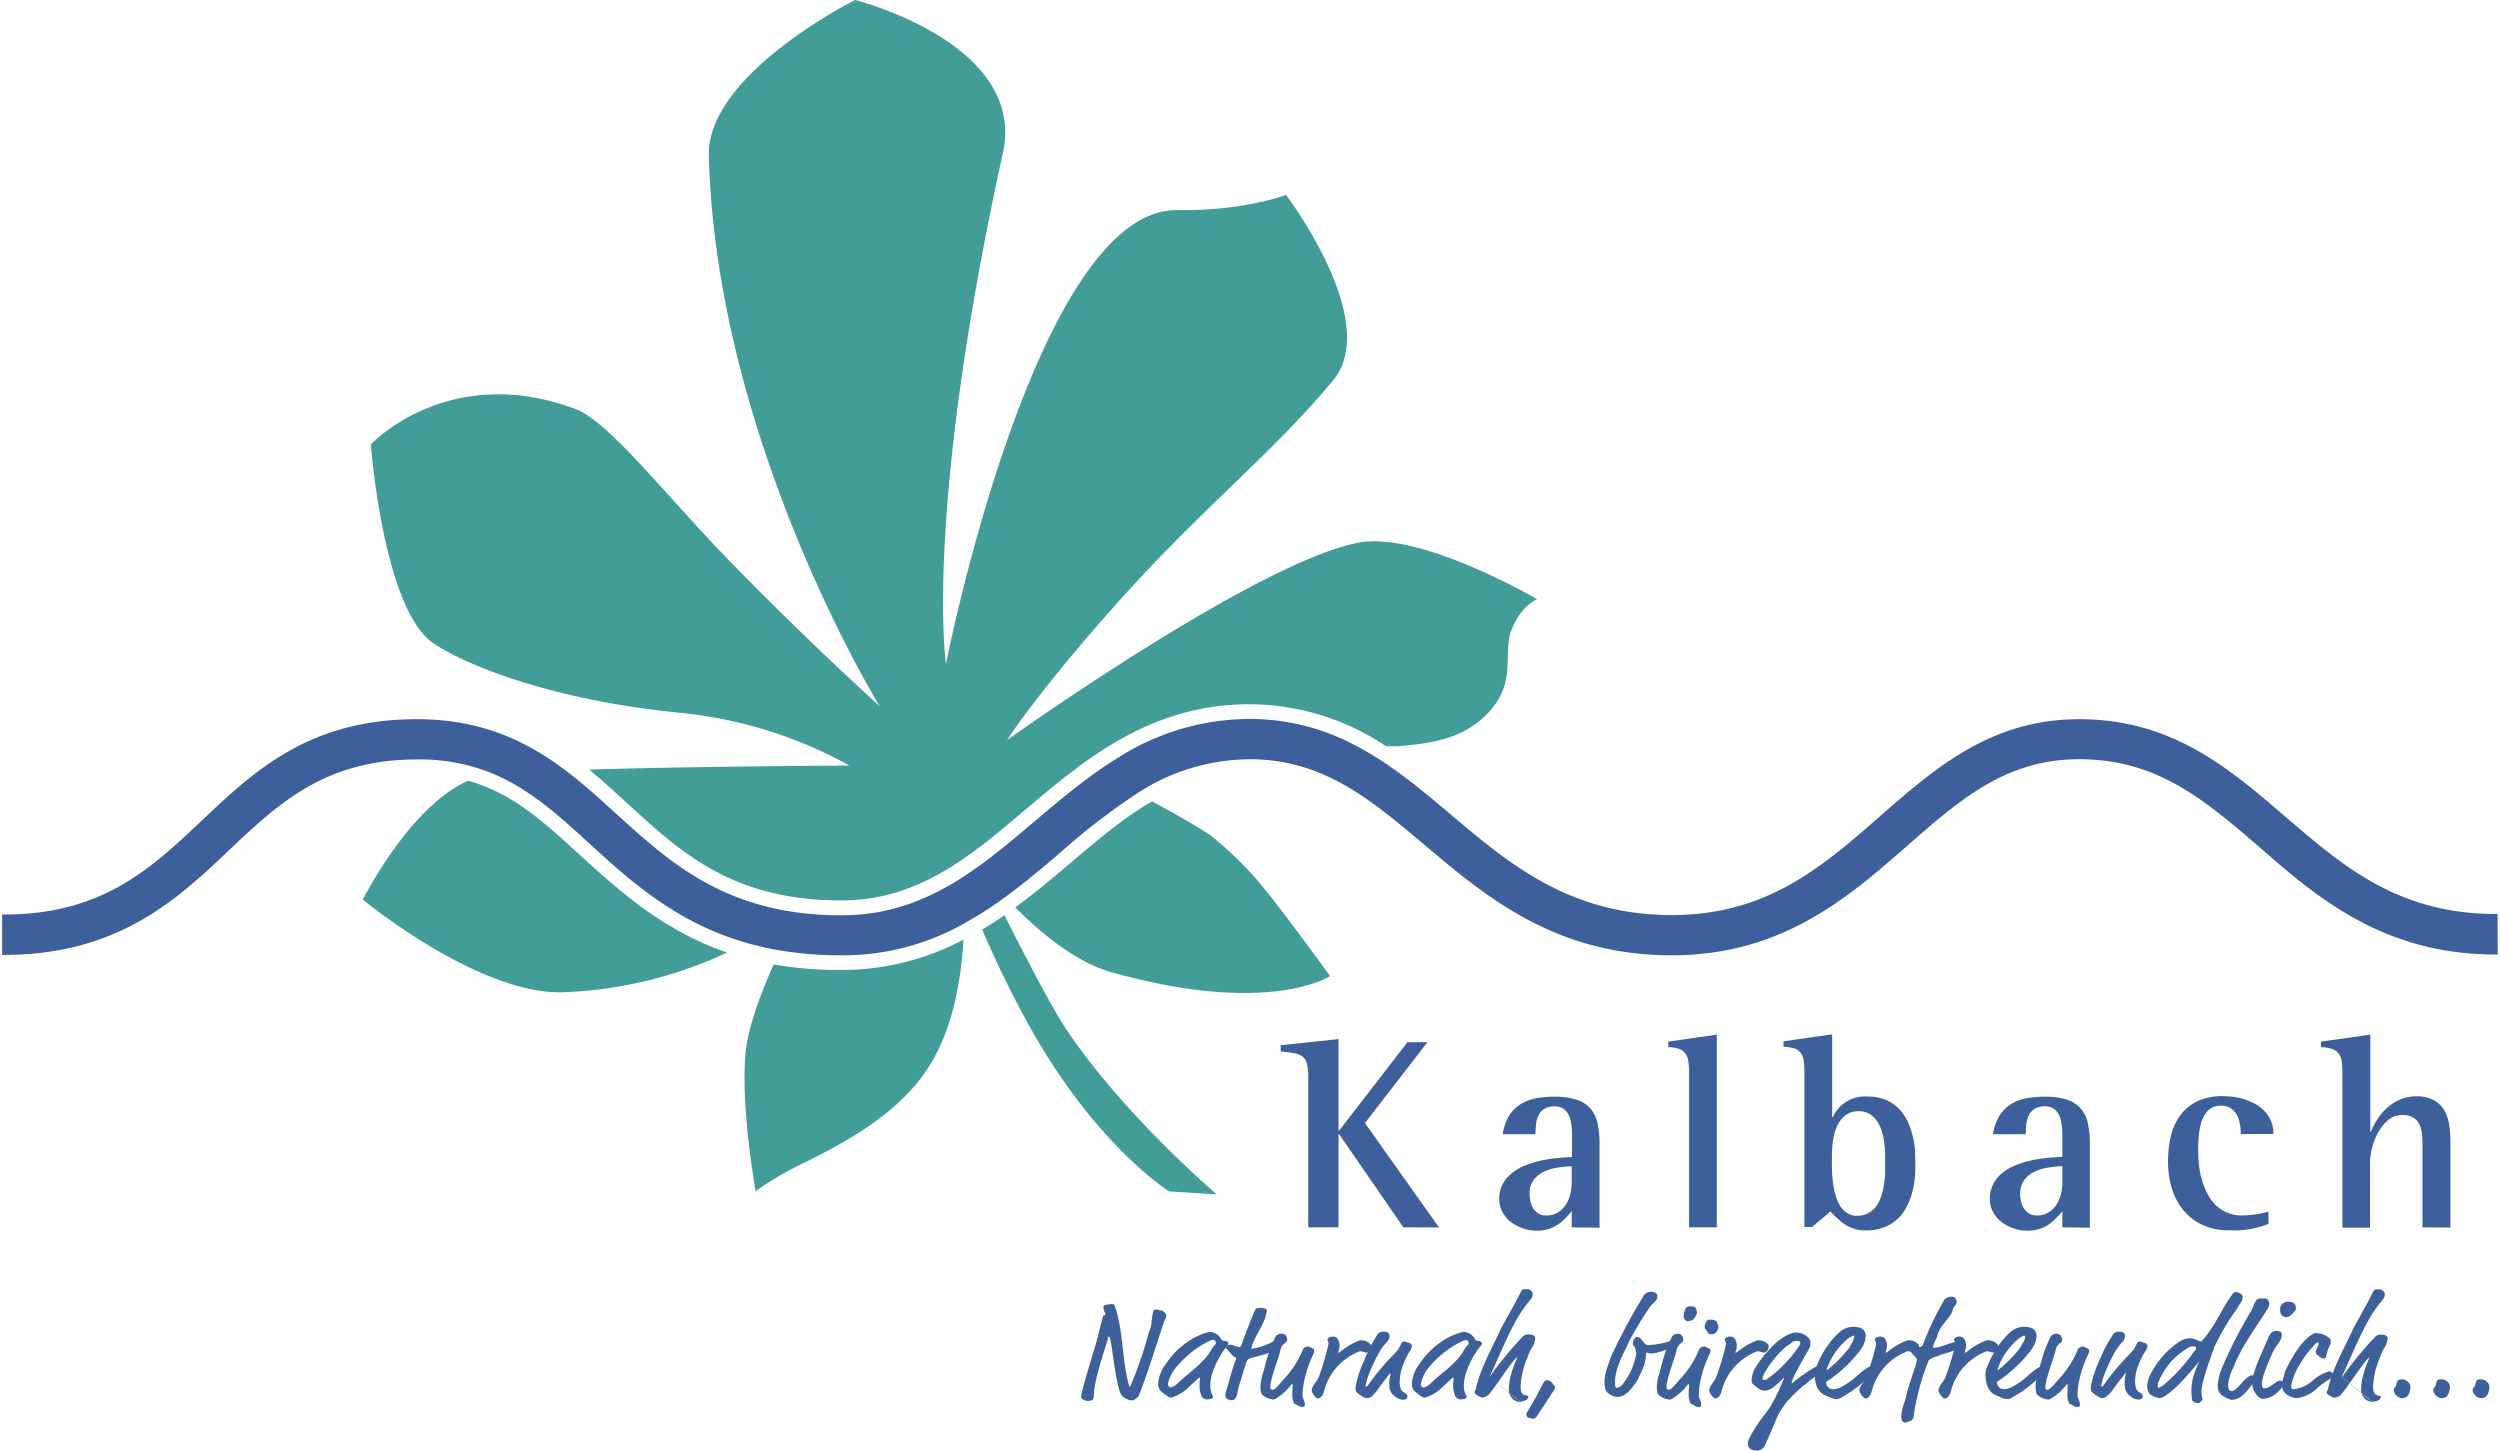 <?xml version="1.0" encoding="UTF-8"?>
<svg xmlns="http://www.w3.org/2000/svg" width="405" height="235" viewBox="0 0 405 235">
  <path d="M125.33,156.24c-2.08,4.68-4.12,10.14-4.53,14.18-.88,8.59,1.61,22.55,1.61,22.55A49.36,49.36,0,0,1,129,189c6.22-3.08,15.36-7.53,20.71-15.05,4.57-6.39,6-15.14,6.37-21.72a42.27,42.27,0,0,1-19.82,4.91A62.63,62.63,0,0,1,125.33,156.24Z" style="fill:#429c98"></path>
  <path d="M165.78,164.44c11.1,20.8,23.61,28.56,23.61,28.56l7.73.5s-15.05-12.79-24.4-26.77c-2.37-3.55-6.83-12.15-10-18.46-1.17.81-2.37,1.59-3.61,2.33C160.69,154.32,162.92,159.1,165.78,164.44Z" style="fill:#429c98"></path>
  <path d="M136.3,145.87c12.46,0,20.88-7.14,29.8-14.69,9.46-8,20.18-17.09,36.28-17.09a39.88,39.88,0,0,1,22.18,6.81h1.81c5-.43,9.37-1,13.16-4,6.71-5.41,3.77-10.66,5.29-14.73s4.19-5.1,4.19-5.1-18.79-11-28.78-9.18c-16.36,2.93-57.09,32-57.09,32s5.09-8,18.46-22.88S206.42,73.17,216,61.57c7.85-9.58-7.67-30-7.67-30s-6.61,2.61-17.61,2.47c-22.94-.29-37.47,73.5-37.47,73.5s-3.62-24.32,9.22-82.78C166.34,7,138.54,0,138.54,0s-24.06,12-23.71,25.23c1.21,46.31,27.7,89.2,27.7,89.2s-12.77-11.55-25.12-24.36c-9.79-10.14-18.83-21.83-24.24-23.83C72.55,58.59,60.08,72,60.08,72s2,26.72,10.13,32.21c5.61,3.77,19.81,9.3,40.05,11.27a71,71,0,0,1,27.35,8.54s-23.53.1-42.17.65c2.11,1.76,4.14,3.59,6.13,5.42C110.43,138.24,118.78,145.87,136.3,145.87Z" style="fill:#429c98"></path>
  <path d="M75.84,126.48c-9.53,4.17-17.06,19.26-17.06,19.26s18.85,15.55,32.58,15a68.38,68.38,0,0,0,26.43-6.43c-10.46-3.59-17.44-10-23.84-15.79C88,133.07,83,128.48,75.84,126.48Z" style="fill:#429c98"></path>
  <path d="M164.47,147c4,4,9.69,8.82,15.44,10.45,25.67,7.27,35.56.67,35.56.67S206.72,146,203.4,142.28a57.08,57.08,0,0,0-7.25-6.91c-2.11-1.45-5.85-3.57-9.53-5.55-4.52,2.63-8.72,6.17-13.22,10C170.58,142.2,167.64,144.68,164.47,147Z" style="fill:#429c98"></path>
  <polygon points="0.35 154.67 0.35 154.67 0.36 151.4 0.35 154.67" style="fill:#3d5f9b"></polygon>
  <path d="M404.61,151.33v-3.27h-.32c-15.72,0-24.65-7.67-34.1-15.79-9.17-7.89-18.65-16.05-34.14-15.75-13.84.26-22.82,8.12-31.5,15.72-9.43,8.26-18.33,16-33.74,16-16.49,0-26.32-8.29-35.81-16.31-4.88-4.12-9.85-8.31-15.67-11.3a36.4,36.4,0,0,0-17-4.16A39.85,39.85,0,0,0,180.73,123c-1.09.68-2.14,1.38-3.18,2.12-3.47,2.46-6.71,5.2-9.91,7.91-9.27,7.84-18,15.25-31.34,15.25a52.78,52.78,0,0,1-6.89-.43l-.77-.1c-13.49-2-21.19-9-28.68-15.8-2.64-2.4-5.31-4.84-8.22-7.05-6.26-4.74-13.62-8.39-24.18-8.39-17.49,0-26.35,8.37-34.91,16.46-8.28,7.81-16.09,15.19-32.1,15.19H.35v6.54h.2c18.61,0,28.16-9,36.59-17,8-7.55,15.53-14.67,30.42-14.67A31,31,0,0,1,80,125.4c5.9,2.51,10.52,6.72,15.56,11.32,6.65,6.08,14,12.73,25.29,16a49.5,49.5,0,0,0,5.49,1.25,60.69,60.69,0,0,0,10,.79,40,40,0,0,0,20-5.24l1.94-1.13c1.19-.72,2.34-1.49,3.47-2.27l1.19-.86c3.14-2.3,6.11-4.81,9-7.29a107.73,107.73,0,0,1,12.32-9.47,33.52,33.52,0,0,1,18.19-5.5c11.88,0,19.52,6.45,28.37,13.91,9.91,8.37,21.15,17.85,40,17.85,17.87,0,28.59-9.38,38.06-17.66,8.5-7.45,15.85-13.88,27.31-14.1,13-.23,20.75,6.43,29.75,14.16,9.41,8.23,20.16,17.47,38.34,17.47h.36Z" style="fill:#3d5f9b"></path>
  <path d="M227.35,198.83l-10.42-15.11h-.09v15.11h-4.9V174.7a10.39,10.39,0,0,0-.18-2.23,2.19,2.19,0,0,0-.66-1.24,3,3,0,0,0-1.36-.59c-.58-.11-1.33-.21-2.27-.31v-1l9.37-1v14.85h.09L228,168.84h3.24l-10.12,13.1,12,16.9Z" style="fill:#3d5f9b"></path>
  <path d="M254.62,198.83v-2.61a17.65,17.65,0,0,1-1.2,1.31,6.83,6.83,0,0,1-1.27,1,5.89,5.89,0,0,1-1.46.62,6.93,6.93,0,0,1-1.82.22,6.72,6.72,0,0,1-2.13-.37,6.82,6.82,0,0,1-1.93-1,5.13,5.13,0,0,1-1.39-1.61,4.23,4.23,0,0,1-.54-2.12,5.12,5.12,0,0,1,.57-2.49A5.81,5.81,0,0,1,245,190a8.11,8.11,0,0,1,2.16-1.23,17,17,0,0,1,2.52-.76,20.94,20.94,0,0,1,2.6-.4c.87-.08,1.66-.14,2.39-.17V184a11.39,11.39,0,0,0-.05-1.31,9.63,9.63,0,0,0-.21-1.29,3.45,3.45,0,0,0-.47-1.1,2.45,2.45,0,0,0-.82-.78,2.41,2.41,0,0,0-1.26-.29,3,3,0,0,0-1.65.39,2.58,2.58,0,0,0-.94,1,4.58,4.58,0,0,0-.43,1.45c-.06.56-.09,1.11-.1,1.67h-5.3a8,8,0,0,1,1-2.93,5.59,5.59,0,0,1,1.79-1.86,7.09,7.09,0,0,1,2.49-1,16.11,16.11,0,0,1,3.1-.29,11.67,11.67,0,0,1,3.52.46,5.14,5.14,0,0,1,2.24,1.39,5.4,5.4,0,0,1,1.21,2.38,15.84,15.84,0,0,1,.34,3.43v13.57Zm0-9.91a22.11,22.11,0,0,0-2.3.23,7.84,7.84,0,0,0-2.21.67,4.62,4.62,0,0,0-1.68,1.36,3.67,3.67,0,0,0-.64,2.25,5.28,5.28,0,0,0,.15,1.25,3.73,3.73,0,0,0,.46,1.11,2.75,2.75,0,0,0,.83.8,2.37,2.37,0,0,0,1.24.32,3.49,3.49,0,0,0,1.89-.49,4.12,4.12,0,0,0,1.3-1.26,5.5,5.5,0,0,0,.73-1.73,8.18,8.18,0,0,0,.23-1.91Z" style="fill:#3d5f9b"></path>
  <path d="M273.63,198.83V173.68a10.65,10.65,0,0,0-.12-1.78,2.78,2.78,0,0,0-.48-1.23,2.2,2.2,0,0,0-1-.75,6.62,6.62,0,0,0-1.77-.29v-.89l7.86-1.13v31.22Z" style="fill:#3d5f9b"></path>
  <path d="M310.29,188.87a20.52,20.52,0,0,1-.17,2.6,12.72,12.72,0,0,1-.57,2.44,10.05,10.05,0,0,1-1,2.16,6.66,6.66,0,0,1-1.51,1.71,6.92,6.92,0,0,1-2.08,1.14,8.49,8.49,0,0,1-2.69.41,6.1,6.1,0,0,1-1.75-.23,6.88,6.88,0,0,1-1.45-.62,8.33,8.33,0,0,1-1.3-1c-.4-.37-.82-.77-1.24-1.21l-3,2.51h-1.22V173.54a10.65,10.65,0,0,0-.12-1.78,2.43,2.43,0,0,0-.49-1.21,2.28,2.28,0,0,0-1-.7,7,7,0,0,0-1.77-.27v-.89l7.88-1.13V181h.09a5.7,5.7,0,0,1,5.57-3.36,7.85,7.85,0,0,1,2.84.47,6.39,6.39,0,0,1,2.08,1.28,7.66,7.66,0,0,1,1.45,1.9,11.78,11.78,0,0,1,.91,2.35,16.31,16.31,0,0,1,.48,2.6C310.24,187.1,310.29,188,310.29,188.87Zm-4.9-.6v-1.61a15.85,15.85,0,0,0-.18-1.81,11,11,0,0,0-.42-1.78,6.06,6.06,0,0,0-.77-1.55,3.73,3.73,0,0,0-1.19-1.08,3.09,3.09,0,0,0-1.68-.42,3.43,3.43,0,0,0-2.26.71,4.67,4.67,0,0,0-1.32,1.79,8.52,8.52,0,0,0-.63,2.31,16.6,16.6,0,0,0-.17,2.33V189a20.07,20.07,0,0,0,.27,3.24,13.2,13.2,0,0,0,.42,1.73,5.67,5.67,0,0,0,.72,1.51,3.83,3.83,0,0,0,1.1,1.06,2.8,2.8,0,0,0,1.57.41,3.52,3.52,0,0,0,1.82-.43,3.9,3.9,0,0,0,1.28-1.11,5.64,5.64,0,0,0,.8-1.61,11.61,11.61,0,0,0,.45-1.85,17.4,17.4,0,0,0,.19-1.91v-1.76Z" style="fill:#3d5f9b"></path>
  <path d="M334.1,198.83v-2.61a15.71,15.71,0,0,1-1.2,1.31,6.76,6.76,0,0,1-1.26,1,6,6,0,0,1-1.47.62,6.93,6.93,0,0,1-1.82.22,6.77,6.77,0,0,1-2.13-.37,6.63,6.63,0,0,1-1.92-1,5.16,5.16,0,0,1-1.4-1.61,4.23,4.23,0,0,1-.54-2.12,5.12,5.12,0,0,1,.57-2.49,6,6,0,0,1,1.5-1.81,8.27,8.27,0,0,1,2.16-1.23,17,17,0,0,1,2.52-.76,20.82,20.82,0,0,1,2.61-.4c.86-.08,1.65-.14,2.38-.17V184a11.39,11.39,0,0,0-.05-1.31,9.63,9.63,0,0,0-.21-1.29,3.45,3.45,0,0,0-.47-1.1,2.45,2.45,0,0,0-.82-.78,2.39,2.39,0,0,0-1.26-.29,3,3,0,0,0-1.65.39,2.58,2.58,0,0,0-.94,1,4.58,4.58,0,0,0-.43,1.45,15.57,15.57,0,0,0-.09,1.67h-5.31a8,8,0,0,1,1-2.93,5.68,5.68,0,0,1,1.79-1.86,7.06,7.06,0,0,1,2.5-1,15.94,15.94,0,0,1,3.09-.29,11.63,11.63,0,0,1,3.52.46,5.14,5.14,0,0,1,2.24,1.39,5.28,5.28,0,0,1,1.2,2.38,14.69,14.69,0,0,1,.35,3.43v13.57Zm0-9.91a21.92,21.92,0,0,0-2.29.23,7.81,7.81,0,0,0-2.22.67,4.5,4.5,0,0,0-1.67,1.36,3.62,3.62,0,0,0-.65,2.25,5.28,5.28,0,0,0,.15,1.25,3.51,3.51,0,0,0,.47,1.11,2.61,2.61,0,0,0,.82.8,2.37,2.37,0,0,0,1.24.32,3.53,3.53,0,0,0,1.9-.49,4.08,4.08,0,0,0,1.29-1.26,5.5,5.5,0,0,0,.73-1.73,8.18,8.18,0,0,0,.23-1.91Z" style="fill:#3d5f9b"></path>
  <path d="M363,183.72a8.06,8.06,0,0,0-.14-1.62,4.53,4.53,0,0,0-.49-1.48,3.05,3.05,0,0,0-1-1.08,2.75,2.75,0,0,0-1.61-.41,2.87,2.87,0,0,0-1.54.38,3,3,0,0,0-1,1,5,5,0,0,0-.64,1.42,15.05,15.05,0,0,0-.33,1.65c-.07.57-.11,1.12-.13,1.65s0,1,0,1.46a17.8,17.8,0,0,0,.15,2.31,14.22,14.22,0,0,0,.5,2.33,11.08,11.08,0,0,0,.88,2.14,7.22,7.22,0,0,0,1.32,1.78,5.94,5.94,0,0,0,4.25,1.65,14.29,14.29,0,0,0,2.16-.17,11,11,0,0,0,2.11-.46v2c-.53.2-1.07.38-1.61.53a12.63,12.63,0,0,1-1.48.33c-.5.08-1,.14-1.52.18s-1.08,0-1.7,0a10.11,10.11,0,0,1-4.37-.87,9,9,0,0,1-3.1-2.37,10.35,10.35,0,0,1-1.87-3.55,14.9,14.9,0,0,1-.62-4.35,18.09,18.09,0,0,1,.47-4.15,9.2,9.2,0,0,1,1.53-3.35,7.23,7.23,0,0,1,2.74-2.26,9.27,9.27,0,0,1,4.12-.83,15.2,15.2,0,0,1,1.91.14,11,11,0,0,1,1.88.46,9.39,9.39,0,0,1,1.73.81,6.22,6.22,0,0,1,1.39,1.16,4.94,4.94,0,0,1,.95,1.55,5.27,5.27,0,0,1,.35,2Z" style="fill:#3d5f9b"></path>
  <path d="M392.44,198.83V185.72c0-.61,0-1.21-.06-1.81a5.75,5.75,0,0,0-.37-1.64,2.81,2.81,0,0,0-1-1.19,3.18,3.18,0,0,0-1.83-.45,3.46,3.46,0,0,0-2.25.78,6.86,6.86,0,0,0-1.64,2,9.7,9.7,0,0,0-1,2.48,9.21,9.21,0,0,0-.35,2.39v10.6h-4.47v-25.2a10.7,10.7,0,0,0-.12-1.79,2.65,2.65,0,0,0-.5-1.24,2.34,2.34,0,0,0-1.07-.73,6.77,6.77,0,0,0-1.79-.29v-.89l8-1.13v15.74h.09a11.38,11.38,0,0,1,1.19-2.23,9.13,9.13,0,0,1,1.64-1.82,7.64,7.64,0,0,1,2.07-1.24,6.78,6.78,0,0,1,2.48-.46,5.72,5.72,0,0,1,2.87.66,4.44,4.44,0,0,1,1.67,1.66,6.82,6.82,0,0,1,.78,2.37,20.12,20.12,0,0,1,.19,2.79v13.79Z" style="fill:#3d5f9b"></path>
  <path d="M182.51,226.6a1.79,1.79,0,0,1-1.14-1.3c-.8-2.59-1.1-6.69-1.54-8.45-.07-.27-.09-.31-.18-.31s-.1.06-.17.31c-.44,1.62-2,5.93-2.29,8.91a5.35,5.35,0,0,1-.06.79c0,.21-.35.39-.81.39a1,1,0,0,1-.85-.26c-.26-.14-.33-.19-.33-.33,0-1,2.25-8.1,2.41-8.71l.2-.75c.37-1.45.61-2.34.9-3.55.09-.38.44-.16.44-.4s-.33-.51-.33-1.25c0-.09,0-.16.22-.24a4.16,4.16,0,0,1,1.31-.19c.11,0,.24.11.31.29,1.43,4.26,1.1,8.43,2.26,12.74.07.24.11.33.18.33s.06,0,.2-.33a66.14,66.14,0,0,0,2.78-8.1c.15-.51.26-.69.4-1.2.19-.77.15-1.61.37-2.38.11-.4.13-.46.46-.46s.65.13.89.13.8.62.8.73a1.53,1.53,0,0,1-.25.83,6.51,6.51,0,0,0-.3.88c-1.06,3-2,6.47-3.76,11-.17.44-.19.47-.3.58-.44.43-.69.56-1,.56A1.48,1.48,0,0,1,182.51,226.6Z" style="fill:#3d5f9a"></path>
  <path d="M198.4,217.22a.72.72,0,0,1,.6.29.15.15,0,0,1,0,.13.44.44,0,0,1-.09.24,14.3,14.3,0,0,0-2.54,4.66,7.87,7.87,0,0,0-.31,2,3,3,0,0,0,.46,1.65.33.33,0,0,1,0,.14.55.55,0,0,1-.47.3,1.86,1.86,0,0,1-.41.08,1.1,1.1,0,0,1-.94-.43,4.26,4.26,0,0,1-.37-1.89,6.79,6.79,0,0,1,.08-1.1c0-.09,0-.11-.08-.11a1.41,1.41,0,0,0-.53.4l-1.19,1.1a6.64,6.64,0,0,1-2.61,1.65,2,2,0,0,1-.35.08c-.24,0-.51-.15-1.54-1a1.6,1.6,0,0,1-.49-1.29,6.07,6.07,0,0,1,1.32-3.25,12.22,12.22,0,0,1,3.16-3.29,10.88,10.88,0,0,1,3.51-1.74,2.76,2.76,0,0,1,.49-.07,2.07,2.07,0,0,1,1.34.64,1.31,1.31,0,0,1,.33.44A.61.61,0,0,0,198.4,217.22Zm-2.62.09a15.76,15.76,0,0,0-4.93,3.84,6.65,6.65,0,0,0-1.65,3c0,.26.09.59.48.59a2.31,2.31,0,0,0,1.08-.62c2-1.9,4.34-3.38,5.46-5.45a3.74,3.74,0,0,1,.64-.84.57.57,0,0,0,.11-.33.47.47,0,0,0-.5-.44h0a2,2,0,0,0-.63.2Z" style="fill:#3d5f9a"></path>
  <path d="M203.2,217.07a10.55,10.55,0,0,0-.51,1.36.1.1,0,0,0,.09.07h0l.55-.09a10.65,10.65,0,0,0,2.94-1.1.53.53,0,0,1,.24-.11c.37,0,1.08.31,1.08.57a1,1,0,0,1-.73.84c-.59.24-.59.3-1,.46-1.08.41-3,.83-3.4,1a.7.7,0,0,0-.42.33,4.45,4.45,0,0,0-.37,1.06c-.07.24-.2.46-.25.7-.13.73-.88,2.59-1,3.69a1.45,1.45,0,0,1-.55.91.72.72,0,0,1-.33.07,1.49,1.49,0,0,1-.79-.24.65.65,0,0,1-.23-.52,2.39,2.39,0,0,1,.09-.66c.54-1.63.93-3.54,1.64-5.23a.43.43,0,0,0,0-.16s0-.08-.11-.13c-.79-.39-.92-1-1.43-1.37a.34.34,0,0,1-.1-.27c0-.15.08-.19.25-.28a1,1,0,0,1,.44-.11c.49,0,1,.35,1.43.35a.38.38,0,0,0,.38-.31,9.12,9.12,0,0,1,.35-1c.53-1.35,1.11-3,1.86-4.66.13-.28.16-.28.24-.28.36,0,.4-.11.62-.11a3,3,0,0,1,.83.17.2.2,0,0,1,.2.16,1,1,0,0,1,0,.24C205,214.08,203.9,215.57,203.2,217.07Z" style="fill:#3d5f9a"></path>
  <path d="M208.53,217a.84.84,0,0,1-.44.64,1.51,1.51,0,0,0-.64,1c-.5,2-1.42,4.11-1.64,5.7a4.34,4.34,0,0,0,0,.51.35.35,0,0,0,.31.31,1,1,0,0,0,.47-.22,9.45,9.45,0,0,0,1.17-1.28,15.86,15.86,0,0,0,3.27-4.91.68.68,0,0,1,.39-.48.83.83,0,0,1,.51-.13c.17,0,.37.17.52.22.36.11.45.26.45.39a1.24,1.24,0,0,1-.14.63,18.3,18.3,0,0,0-1.6,5A12.64,12.64,0,0,0,211,226c0,.55.39,1,.39,1.47a.5.5,0,0,1-.13.39.48.48,0,0,1-.31.07,1.75,1.75,0,0,1-.84-.33c-.4-.27-.4-.09-.54-.42a3.26,3.26,0,0,1-.22-1.31c0-.55.07-1.28.07-1.5,0-.06,0-.13-.09-.13s-.22.16-.31.27a8.26,8.26,0,0,1-2.46,2.13.53.53,0,0,1-.28.08,3.34,3.34,0,0,1-1.32-.41c-.39-.24-.61-.46-.66-.68a6.65,6.65,0,0,1-.11-1,9.75,9.75,0,0,1,.51-2.5c.18-.59.18-.81.37-1.38a21.8,21.8,0,0,1,1.53-4.13,1.08,1.08,0,0,1,1-.57c.22,0,.64.11.75.35A1.27,1.27,0,0,1,208.53,217Z" style="fill:#3d5f9a"></path>
  <path d="M217,217.81a2.17,2.17,0,0,1-.13.91c-.06.26-.09.31-.09.35s0,.05.07.05.11,0,.29-.14a11.51,11.51,0,0,1,3-1.8.86.86,0,0,1,.27-.05,2.06,2.06,0,0,1,1.59.62.4.4,0,0,1,.14.37,1,1,0,0,1-.74,1c-.33,0-.68-.21-1-.21a.54.54,0,0,0-.35.09,9.42,9.42,0,0,0-5.58,6.47,1.75,1.75,0,0,1-.51.88.64.64,0,0,1-.38.2c-.36,0-.51-.29-.66-.46a1.6,1.6,0,0,1-.42-.84c0-.75.92-1.47,1.19-2.31a43.91,43.91,0,0,0,1.5-5.06,2.23,2.23,0,0,1,.05-.36,3.07,3.07,0,0,1-.2-.5c0-.2.35-.49.86-.49a1.06,1.06,0,0,1,.72.25A2.14,2.14,0,0,1,217,217.81Z" style="fill:#3d5f9a"></path>
  <path d="M223,216.43c.18-.26.15-.31.35-.48a1.16,1.16,0,0,1,.77-.22c.51,0,.79.13.88.33a1.09,1.09,0,0,1,.11.39,1.53,1.53,0,0,1-.48,1,9.57,9.57,0,0,0-1.41,2,30.29,30.29,0,0,0-1.56,3.43,13.34,13.34,0,0,0-.43,1.53c0,.09,0,.22.06.22a.58.58,0,0,0,.37-.28c3-4.22,4.59-5.1,5.07-6.12.4-.84.48-.91.77-.91s.44.2.79.22a.6.6,0,0,1,.44.6,2,2,0,0,1-.22.57A12.92,12.92,0,0,0,227,222a10.23,10.23,0,0,0-.26,2,4.32,4.32,0,0,0,.17.94c.07.4.62.69.78.8a.64.64,0,0,1,.32.5.55.55,0,0,1-.57.52,2.29,2.29,0,0,1-1.14-.3,4.84,4.84,0,0,1-.86-.77,2.25,2.25,0,0,1-.36-1.36,5.32,5.32,0,0,1,.19-1.73s0-.09-.06-.09-.07,0-.13.09c-.91,1.18-1.5,1.93-2,2.67a5.24,5.24,0,0,1-.94,1,1.29,1.29,0,0,1-.81.24,4.1,4.1,0,0,1-1.58-1,1.22,1.22,0,0,1-.16-.64,6,6,0,0,1,.27-1.32,15.94,15.94,0,0,1,1.08-3A24.06,24.06,0,0,1,223,216.43Z" style="fill:#3d5f9a"></path>
  <path d="M239.43,217.22a.73.73,0,0,1,.61.29.19.19,0,0,1,.05.13.54.54,0,0,1-.09.24,14.14,14.14,0,0,0-2.55,4.66,8.34,8.34,0,0,0-.31,2,3,3,0,0,0,.46,1.65.33.33,0,0,1,0,.14.51.51,0,0,1-.46.3,1.86,1.86,0,0,1-.41.08,1.1,1.1,0,0,1-.94-.43,4.56,4.56,0,0,1-.38-1.89,6.8,6.8,0,0,1,.09-1.1c0-.09,0-.11-.09-.11a1.45,1.45,0,0,0-.52.4l-1.19,1.1a6.57,6.57,0,0,1-2.61,1.65,2,2,0,0,1-.35.08c-.24,0-.51-.15-1.54-1a1.62,1.62,0,0,1-.48-1.29,6,6,0,0,1,1.31-3.25,12.22,12.22,0,0,1,3.16-3.29,10.93,10.93,0,0,1,3.54-1.74,2.53,2.53,0,0,1,.48-.07,2.07,2.07,0,0,1,1.34.64,2,2,0,0,1,.33.44A.61.61,0,0,0,239.43,217.22Zm-2.62.09a15.61,15.61,0,0,0-5,3.82,6.65,6.65,0,0,0-1.65,3.05c0,.26.09.59.48.59a2.31,2.31,0,0,0,1.08-.62c2-1.9,4.35-3.38,5.46-5.45a3.34,3.34,0,0,1,.64-.84.57.57,0,0,0,.11-.33.46.46,0,0,0-.49-.44h0a2.06,2.06,0,0,0-.63.22Z" style="fill:#3d5f9a"></path>
  <path d="M246.27,227.13a1.76,1.76,0,0,1-.64-.15,2,2,0,0,1-1.19-2.08,9.26,9.26,0,0,1,.42-2.46,18.44,18.44,0,0,1,.84-2.29.77.77,0,0,0,.08-.27h0a1.68,1.68,0,0,0-.29.24c-1.48,1.72-3,4.26-4.3,5.78a.73.73,0,0,1-.24.22,1.91,1.91,0,0,1-.83.28,2.93,2.93,0,0,1-1.14-.61.36.36,0,0,1-.09-.24c0-.25.11-.22.2-.6.81-3.44,2.59-6.49,4-9.55a6.38,6.38,0,0,1,.35-.69c1-1.81,1.92-3.4,3-5.56a.58.58,0,0,1,.57-.31h.47a1.05,1.05,0,0,1,.61.33.6.6,0,0,1,.19.55c0,.57-.45.92-1,1.62a7.16,7.16,0,0,0-.42.59c-2,2.73-3.71,7.19-5.36,10.69-.07.14-.14.28-.2.43m0,0c.05,0,0,0,.15-.18a62,62,0,0,1,5-6.1c.29-.3.38-.41.62-.5a1.72,1.72,0,0,1,.51-.11,3.64,3.64,0,0,1,.8.15.61.61,0,0,1,.33.42,3.38,3.38,0,0,1-.65,1.76,7.83,7.83,0,0,0-.57,1.33,13.19,13.19,0,0,0-1.15,4.7c0,1.06.22,1.28.56,1.45a4.26,4.26,0,0,0,.54.14.22.22,0,0,1,.16.17,1,1,0,0,1-.11.29.71.71,0,0,1-.42.3,2.65,2.65,0,0,1-.78.21Z" style="fill:#3d5f9a"></path>
  <path d="M250,224.07c.2-.38.33-.47.72-.47a1,1,0,0,1,.73.44c.26.4.46.44.46.8a.42.42,0,0,1-.06.19L249,229.4a1.34,1.34,0,0,1-.53.44,1.41,1.41,0,0,1-.41-.07,2.07,2.07,0,0,0-.42-.08c-.17,0-.37-.36-.37-.51a.71.71,0,0,1,.15-.44l1.49-2.56C249.05,225.85,249.69,224.64,250,224.07Z" style="fill:#3d5f9a"></path>
  <path d="M267.35,211.64a56.17,56.17,0,0,0-3.35,5.51c-1,2.22-2.37,4.37-2.37,6.87,0,.49,0,.79.37.79a1.26,1.26,0,0,0,.77-.46,10.61,10.61,0,0,0,2.17-4.41,2.63,2.63,0,0,0,.13-.57c0-.14-.08-1.12-.44-1.38a.64.64,0,0,1-.11-.4c0-.37.33-1,.71-1s.55.29.77.55c.61.73.64.77,1.14.77a15.21,15.21,0,0,0,3.4-.63c.25-.07.47-.14.51-.14h.25a.67.67,0,0,1,.44.13.75.75,0,0,1,.27.48c0,.09-.09.36-.2.38-1.66.24-2.85,1.13-4.46,1.13-.14,0-.45-.13-.62-.13s-.09.11-.09.2v.46c0,.15-.07.26-.15.84a9.35,9.35,0,0,1-.95,2.34,4.22,4.22,0,0,1-.62,1.12c-.72,1-1.61,2.2-2.87,2.2a2,2,0,0,1-.59-.08c-.27-.09-1.23-.53-1.39-1.15a5.11,5.11,0,0,1-.15-1.1,7.75,7.75,0,0,1,.46-2.43c.07-.2.53-1.56.68-1.91a96,96,0,0,1,5.05-9.44,1.47,1.47,0,0,1,1.31-.92,2,2,0,0,1,.64.13.65.65,0,0,1,.42.71C268.52,210.73,267.64,211.18,267.35,211.64Z" style="fill:#3d5f9a"></path>
  <path d="M272.71,217a.84.84,0,0,1-.44.64,1.51,1.51,0,0,0-.64,1c-.5,2-1.42,4.11-1.64,5.7a4.34,4.34,0,0,0,0,.51.36.36,0,0,0,.31.31,1.11,1.11,0,0,0,.48-.22,10.08,10.08,0,0,0,1.16-1.28,15.43,15.43,0,0,0,3.26-4.91.72.72,0,0,1,.4-.48.85.85,0,0,1,.51-.13c.17,0,.37.17.53.22.35.11.44.26.44.39a1.24,1.24,0,0,1-.14.63,18.3,18.3,0,0,0-1.6,5,12.65,12.65,0,0,0-.14,1.63c0,.55.4,1,.4,1.47a.47.47,0,0,1-.13.39.48.48,0,0,1-.31.07,1.56,1.56,0,0,1-.82-.33c-.42-.27-.42-.09-.55-.42a3.45,3.45,0,0,1-.23-1.31c0-.55.07-1.28.07-1.5,0-.06,0-.13-.09-.13s-.22.16-.31.27a8.34,8.34,0,0,1-2.45,2.13.54.54,0,0,1-.29.08,3.39,3.39,0,0,1-1.32-.41c-.39-.24-.61-.46-.66-.68a6.65,6.65,0,0,1-.11-1,9.75,9.75,0,0,1,.51-2.5c.18-.59.18-.81.37-1.38a21.18,21.18,0,0,1,1.54-4.13,1.06,1.06,0,0,1,.94-.57c.22,0,.64.11.75.35A1.3,1.3,0,0,1,272.71,217Zm2.19-4.43c0,.55-.47.92-.49,1.07s-.62.38-.86.38a.92.92,0,0,1-.33,0c-.27-.17-.29-.35-.44-.5a1.72,1.72,0,0,1,0-.64,3.64,3.64,0,0,1,.29-.9c.15-.29.42-.35.77-.35s.72,0,.88.28A1.91,1.91,0,0,1,274.9,212.57Zm3.48,2.35a1.48,1.48,0,0,1-.05.35,1.6,1.6,0,0,1-.55.78,1.69,1.69,0,0,1-.63.09.5.5,0,0,1-.53-.33c-.13-.31-.46-.5-.46-.93,0-.18.24-1.08.68-1.08h.44c.37,0,.79.13.86.4s.24.48.24.72Z" style="fill:#3d5f9a"></path>
  <path d="M281.36,217.81a2.17,2.17,0,0,1-.13.91,2,2,0,0,0-.09.35c0,.05,0,.05.06.05s.11,0,.29-.14a11.46,11.46,0,0,1,3.05-1.8.75.75,0,0,1,.26-.05,2.08,2.08,0,0,1,1.6.62.42.42,0,0,1,.13.37,1,1,0,0,1-.74,1c-.33,0-.68-.21-1-.21a.56.56,0,0,0-.35.09,9.47,9.47,0,0,0-5.58,6.47,1.79,1.79,0,0,1-.49.88.7.7,0,0,1-.4.2c-.35,0-.51-.29-.66-.46a1.6,1.6,0,0,1-.42-.84c0-.75.93-1.47,1.19-2.31a42.05,42.05,0,0,0,1.51-5.06v-.36a4.34,4.34,0,0,1-.2-.5c0-.2.36-.49.86-.49a1.06,1.06,0,0,1,.73.25A2.3,2.3,0,0,1,281.36,217.81Z" style="fill:#3d5f9a"></path>
  <path d="M290.24,224c0,.07,0,.09.09.09A25.78,25.78,0,0,1,294,221.5c.37-.22.42-.22.53-.22a.85.85,0,0,1,.57.22.48.48,0,0,1,0,.7h0c-4.06,3-6.21,5-7.33,7.68-.75,1.79-1.55,3.68-1.82,4.17a1.37,1.37,0,0,1-1.58.91,1.23,1.23,0,0,1-1.15-.64,1.84,1.84,0,0,1-.06-.47c0-.55.39-1.28,1.49-3,1.68-2.57,2-2,4.35-7.51,0-.06,0-.06-.11-.06-1,.94-1.94,2-3,2a1.65,1.65,0,0,1-.66-.13,5.17,5.17,0,0,1-1.32-1c-.11-.11-.15-.18-.15-.64a4.37,4.37,0,0,1,.64-2,17.84,17.84,0,0,1,2.19-2.85c2.31-2.6,4.11-2.79,4.2-2.79a2.84,2.84,0,0,1,2.26.94,1.24,1.24,0,0,1,.24.77,1.72,1.72,0,0,1-.17.86C290.7,222.51,290.24,223.76,290.24,224Zm1.41-6.38c0-.05,0-.09,0-.14s0-.13-.22-.22a1.15,1.15,0,0,0-.37-.06,1.55,1.55,0,0,0-1,.46c-.44.35-.62.38-.93.66a17.42,17.42,0,0,0-3.35,4.24,3,3,0,0,0-.27.82c0,.09.18.18.27.18a.78.78,0,0,0,.44-.11,20.9,20.9,0,0,0,5.41-5.68C291.58,217.7,291.65,217.66,291.65,217.62Z" style="fill:#3d5f9a"></path>
  <path d="M297.57,226.64a2.31,2.31,0,0,1-.83-.15c-.48-.19-.95-.39-1.41-.62a2.73,2.73,0,0,1-1.1-1.52,6.84,6.84,0,0,1-.26-1.68,2.93,2.93,0,0,1,.11-.73,14.72,14.72,0,0,1,3.77-6,3.45,3.45,0,0,1,3.7-.75,1.35,1.35,0,0,1,.69,1.35,3.58,3.58,0,0,1-.5,1.59,4,4,0,0,1-.7,1,21.69,21.69,0,0,1-5.09,4.66c-.11.06-.14.11-.14.17a1.33,1.33,0,0,0,.53.93,1.46,1.46,0,0,0,.68.17,3.43,3.43,0,0,0,1.69-.61c1.52-.82,2.44-2,3.75-2.83a.71.71,0,0,1,.44-.15c.13,0,.44.22.44.43a1.4,1.4,0,0,1,0,.29.41.41,0,0,1-.11.31,17.89,17.89,0,0,1-4.85,3.84A1.35,1.35,0,0,1,297.57,226.64Zm2.83-10c0-.17,0-.26-.13-.26a.87.87,0,0,0-.46.2,1.83,1.83,0,0,0-.44.28,11,11,0,0,0-3.45,5v.11a.47.47,0,0,0,.15-.06,21.48,21.48,0,0,0,3.36-3.38,6.84,6.84,0,0,0,.53-.9,2,2,0,0,0,.37-1Z" style="fill:#3d5f9a"></path>
  <path d="M305.69,217.81a2,2,0,0,1-.14.91,2.21,2.21,0,0,1-.08.35c0,.11,0,.05.06.05s.11,0,.29-.14a11.1,11.1,0,0,1,3.06-1.8.75.75,0,0,1,.26-.05,2.09,2.09,0,0,1,1.6.62.42.42,0,0,1,.13.37,1,1,0,0,1-.75,1c-.33,0-.68-.21-1-.21a.53.53,0,0,0-.35.09,9.42,9.42,0,0,0-5.58,6.47,1.83,1.83,0,0,1-.51.88.64.64,0,0,1-.39.2c-.35,0-.51-.29-.66-.46a1.59,1.59,0,0,1-.41-.84c0-.75.91-1.47,1.18-2.31a44,44,0,0,0,1.52-5.06v-.36a2.37,2.37,0,0,1-.2-.5c0-.2.35-.49.86-.49a1.1,1.1,0,0,1,.73.25A2.41,2.41,0,0,1,305.69,217.81Z" style="fill:#3d5f9a"></path>
  <path d="M317,210.9c0,.44-.59.85-.65,1.27a2,2,0,0,1-.09.35c-.57,1.19-2,2.31-2.38,3.75a2.61,2.61,0,0,1-.24.66,6.06,6.06,0,0,0-.51,1.3c0,.09,0,.11.11.11,1.32,0,2.73-1,4.26-1,.49,0,.73.28.73.41,0,.34-.33.42-.57.53l-.25.14a16.09,16.09,0,0,1-2.88,1c-.24,0-.13.07-.52.23a4.32,4.32,0,0,0-1.42.59.5.5,0,0,0-.2.29,37.87,37.87,0,0,0-2.4,9.06.87.87,0,0,1-.62.64,6.61,6.61,0,0,1-.67.24c-.26,0-.35-.13-.55-.26a2.14,2.14,0,0,1-.15-.86,8.28,8.28,0,0,1,.59-2.35,8.52,8.52,0,0,0,.22-.87c.2-1.15,1.73-5.3,1.73-5.83a.2.2,0,0,0,0-.15c-.27-.46-.84-.75-1-1.27a2.33,2.33,0,0,1-.13-.52c0-.22.18-.44.31-.44.33,0,.84.3,1.25.3a.59.59,0,0,0,.51-.3,50.35,50.35,0,0,1,3.51-7.38,1.64,1.64,0,0,1,1.12-.48.87.87,0,0,1,.74.37A.8.8,0,0,1,317,210.9Z" style="fill:#3d5f9a"></path>
  <path d="M318.51,217.81a2.17,2.17,0,0,1-.13.91,2,2,0,0,0-.09.35c0,.05,0,.05.07.05s.11,0,.28-.14a11.46,11.46,0,0,1,3.05-1.8.75.75,0,0,1,.26-.05,2.07,2.07,0,0,1,1.61.62.42.42,0,0,1,.13.37,1,1,0,0,1-.75,1c-.33,0-.68-.21-1-.21a.56.56,0,0,0-.35.09,9.43,9.43,0,0,0-5.57,6.47,1.81,1.81,0,0,1-.5.88.7.7,0,0,1-.4.2c-.35,0-.51-.29-.66-.46a1.6,1.6,0,0,1-.42-.84c0-.75.93-1.47,1.19-2.31a44,44,0,0,0,1.52-5.06v-.36a2.34,2.34,0,0,1-.19-.5c0-.2.34-.49.84-.49a1.06,1.06,0,0,1,.73.25A2.3,2.3,0,0,1,318.51,217.81Z" style="fill:#3d5f9a"></path>
  <path d="M325.24,226.64a2,2,0,0,1-.83-.15c-.48-.18-1.25-.53-1.41-.62a2.68,2.68,0,0,1-1.1-1.52,6.4,6.4,0,0,1-.26-1.68,2.53,2.53,0,0,1,.11-.73,14.89,14.89,0,0,1,3.77-6,3.46,3.46,0,0,1,2.36-1,3.37,3.37,0,0,1,1.33.24,1.36,1.36,0,0,1,.7,1.35,3.58,3.58,0,0,1-.5,1.59,4.36,4.36,0,0,1-.71,1,21.45,21.45,0,0,1-5.08,4.66c-.11.06-.13.11-.13.17a1.33,1.33,0,0,0,.53.93,1.42,1.42,0,0,0,.67.17,3.43,3.43,0,0,0,1.69-.61c1.52-.82,2.43-2,3.75-2.83a.71.71,0,0,1,.44-.15c.14,0,.44.22.44.43a1.4,1.4,0,0,1,0,.29.41.41,0,0,1-.11.31,17.51,17.51,0,0,1-4.85,3.84A1.32,1.32,0,0,1,325.24,226.64Zm2.84-10c0-.17,0-.26-.14-.26a.87.87,0,0,0-.46.2,1.83,1.83,0,0,0-.44.28,10.8,10.8,0,0,0-3.44,5v.11a.22.22,0,0,0,.15-.06,21.48,21.48,0,0,0,3.36-3.38,8.16,8.16,0,0,0,.53-.9A1.87,1.87,0,0,0,328.08,216.6Z" style="fill:#3d5f9a"></path>
  <path d="M334.1,217a.84.84,0,0,1-.44.64,1.56,1.56,0,0,0-.63,1c-.51,2-1.42,4.11-1.64,5.7a2.94,2.94,0,0,0-.05.51.37.37,0,0,0,.31.31,1,1,0,0,0,.47-.22,9.45,9.45,0,0,0,1.17-1.28,15.86,15.86,0,0,0,3.27-4.91.67.67,0,0,1,.4-.48.82.82,0,0,1,.5-.13c.18,0,.38.17.53.22.35.11.44.26.44.39a1.23,1.23,0,0,1-.13.63,18.67,18.67,0,0,0-1.61,5,12.64,12.64,0,0,0-.13,1.63c0,.55.4,1,.4,1.47a.5.5,0,0,1-.14.39.48.48,0,0,1-.31.07,1.56,1.56,0,0,1-.82-.33c-.42-.27-.42-.09-.55-.42a3.09,3.09,0,0,1-.22-1.31c0-.55.06-1.28.06-1.5,0-.06,0-.13-.08-.13s-.22.16-.31.27a8.15,8.15,0,0,1-2.47,2.13.45.45,0,0,1-.27.08,3.39,3.39,0,0,1-1.32-.41c-.4-.24-.62-.46-.66-.68a5.57,5.57,0,0,1-.11-1,9.25,9.25,0,0,1,.5-2.5c.18-.59.18-.81.38-1.38a20.3,20.3,0,0,1,1.53-4.13,1,1,0,0,1,.94-.57c.22,0,.64.11.75.35S334.1,216.76,334.1,217Z" style="fill:#3d5f9a"></path>
  <path d="M342.16,216.43c.17-.26.15-.31.35-.48a1.16,1.16,0,0,1,.77-.22c.5,0,.78.13.87.33a1.15,1.15,0,0,1,.11.39,1.53,1.53,0,0,1-.48,1,9.52,9.52,0,0,0-1.4,2,30.29,30.29,0,0,0-1.56,3.43,15.78,15.78,0,0,0-.44,1.53c0,.09,0,.22.06.22a.6.6,0,0,0,.38-.28c3-4.22,4.59-5.1,5.07-6.12.4-.84.48-.91.77-.91s.44.2.78.22a.59.59,0,0,1,.44.6,1.73,1.73,0,0,1-.22.57,13.24,13.24,0,0,0-1.53,3.25,10.23,10.23,0,0,0-.26,2,4.32,4.32,0,0,0,.17.94c.07.4.62.69.77.8a.65.65,0,0,1,.33.5.55.55,0,0,1-.57.52,2.32,2.32,0,0,1-1.13-.29,4.51,4.51,0,0,1-.86-.77,2.27,2.27,0,0,1-.38-1.36,5.33,5.33,0,0,1,.2-1.73s0-.09-.06-.09-.07,0-.14.09c-.89,1.18-1.48,1.93-2,2.67a5.24,5.24,0,0,1-.94,1,1.34,1.34,0,0,1-.82.24,4.13,4.13,0,0,1-1.57-1,1.22,1.22,0,0,1-.16-.64,6,6,0,0,1,.27-1.32,16.61,16.61,0,0,1,1.06-3A24.25,24.25,0,0,1,342.16,216.43Z" style="fill:#3d5f9a"></path>
  <path d="M362.82,211.18c-.19.28-.26.56-.49.93a36.46,36.46,0,0,0-3.67,6.27l-.35,1c-1.32,3.69-1.67,5.3-1.67,6.09a5.15,5.15,0,0,0,.18,1.23c0,.06,0,.08-.09.14-.31.31-.24.47-.79.47a1.42,1.42,0,0,1-.8-.42,9,9,0,0,1,.44-4.67,14.8,14.8,0,0,1,.69-1.58m0,0c-.05,0-.09,0-.22.2-1.75,2-3.46,4.19-5.61,5.49a1.53,1.53,0,0,1-.66.16,3.44,3.44,0,0,1-1.56-.69,2.44,2.44,0,0,1-.38-1.25,5.27,5.27,0,0,1,.77-2.34,14.14,14.14,0,0,1,4.64-5,3.21,3.21,0,0,1,1.58-.41,1.78,1.78,0,0,1,.61.11,8.74,8.74,0,0,1,1,.41h.18c2.27-2.47,3.22-5.27,5.11-7.74a.53.53,0,0,1,.51-.27c.28,0,1.07.35,1.07.73a1.94,1.94,0,0,1-.44,1.19Zm-1-2.53a1.13,1.13,0,0,0-.54.1,11.34,11.34,0,0,0-5.12,5.82,1.4,1.4,0,0,0-.06.28c0,.22,0,.51.15.51a.31.31,0,0,0,.22-.09c.13-.11.26-.11.46-.26a27.81,27.81,0,0,0,4.93-5.35c.27-.35.46-.42.46-.8,0-.1-.15-.22-.5-.22Z" style="fill:#3d5f9a"></path>
  <path d="M359.33,225.06a4.74,4.74,0,0,1-.06-.75,9.83,9.83,0,0,1,.94-3.27,72.34,72.34,0,0,1,4.57-8.83c.38-.63.51-1.86,1.36-1.86h.72a.71.71,0,0,1,.57.24,1,1,0,0,1,.18.62,1.46,1.46,0,0,1-.22.76c-2,3.23-4.3,6.17-5.59,9.59a7.59,7.59,0,0,0-.84,2.7,2.48,2.48,0,0,0,.11.81.42.42,0,0,0,.44.27.65.65,0,0,0,.38-.09c1-.59,2-2.45,3-2.45.18,0,.75.14.75.49s-.22.38-.44.62c-1.12,1.21-2,2.87-3.71,2.87C361.4,226.74,359.55,226.27,359.33,225.06Z" style="fill:#3d5f9a"></path>
  <path d="M368.88,225.61a3.57,3.57,0,0,1-2.26,1c-.65,0-1.4-.92-1.64-1.74a3.18,3.18,0,0,1-.11-.92,5.07,5.07,0,0,1,.35-1.77c.15-.42.24-.79.37-1.1.69-1.61,1.31-3.18,2.13-4.88a1.14,1.14,0,0,1,1.1-.59,1.27,1.27,0,0,1,.66.17.42.42,0,0,1,.17.36c0,1.16-.9,1.71-1.4,2.79-.38.8-1,2.3-1.3,3.12a7.81,7.81,0,0,0-.53,2.14c0,.2,0,.71.4.71s.72-.14,1.6-.75c.53-.38.68-.49,1-.49a1.1,1.1,0,0,1,.55.16.37.37,0,0,1,.13.31c0,.26-.18.41-.35.59Zm3.05-13.7a.6.6,0,0,1-.11.39c-.39.49-.92,1.08-1.41,1.08a1,1,0,0,1-.86-.44,1.58,1.58,0,0,1-.17-.77,1.42,1.42,0,0,1,.29-.91,1.65,1.65,0,0,1,2-.09A1,1,0,0,1,371.93,211.91Z" style="fill:#3d5f9a"></path>
  <path d="M377.36,222.15c.31,0,.72.51.72.57s-.09.14-.09.21a.24.24,0,0,1-.17.27,11.4,11.4,0,0,0-2.41,1.67,6,6,0,0,1-3.25,1.63,2.92,2.92,0,0,1-2.21-1.08,2.2,2.2,0,0,1-.27-1,6.16,6.16,0,0,1,.35-1.64,3.57,3.57,0,0,1,.26-.86c1.14-2.29,2.73-5,4.57-5.89a.61.61,0,0,1,.35-.07,3.58,3.58,0,0,1,2.28.93c.09.09.09.13.09.31a.91.91,0,0,0,0,.33.38.38,0,0,1,0,.15,6.38,6.38,0,0,0-.75,2.06c0,.18-.13.33-.42.33a.71.71,0,0,1-.44-.15l-.57-.42a.55.55,0,0,1-.24-.48c0-.44.48-1,.48-1.32,0-.09-.07-.22-.18-.22s-.17,0-.35.22a17.41,17.41,0,0,0-2.67,3.54,9.62,9.62,0,0,0-1.28,3.35.41.41,0,0,0,.36.46h0a5.52,5.52,0,0,0,3.12-1.38A6.85,6.85,0,0,1,377.36,222.15Z" style="fill:#3d5f9a"></path>
  <path d="M384.34,227.13a1.76,1.76,0,0,1-.64-.15,2,2,0,0,1-1.19-2.08,9.26,9.26,0,0,1,.42-2.46,20.33,20.33,0,0,1,.82-2.26.77.77,0,0,0,.08-.27h0a1.37,1.37,0,0,0-.29.24c-1.49,1.72-3,4.26-4.3,5.78a.73.73,0,0,1-.24.22,1.9,1.9,0,0,1-.84.28,2.83,2.83,0,0,1-1.13-.61.36.36,0,0,1-.09-.24c0-.25.11-.22.2-.6.8-3.44,2.59-6.49,4-9.55a6.38,6.38,0,0,1,.35-.69c1-1.81,1.92-3.4,3-5.56a.58.58,0,0,1,.57-.31h.46a1,1,0,0,1,.61.33.58.58,0,0,1,.2.55c0,.57-.46.92-1,1.62a7.16,7.16,0,0,0-.42.59c-2,2.73-3.71,7.19-5.36,10.69a3.36,3.36,0,0,0-.2.43m.05,0,.15-.18a60.61,60.61,0,0,1,5-6.1c.29-.3.38-.41.62-.5a1.72,1.72,0,0,1,.5-.11,3.62,3.62,0,0,1,.81.15.61.61,0,0,1,.33.42,3.42,3.42,0,0,1-.66,1.76,7.83,7.83,0,0,0-.57,1.33,13.39,13.39,0,0,0-1.14,4.7c0,1.06.23,1.28.56,1.45a3.29,3.29,0,0,0,.54.14.19.19,0,0,1,.15.17.79.79,0,0,1-.11.29.66.66,0,0,1-.41.3,2.87,2.87,0,0,1-.81.18Z" style="fill:#3d5f9a"></path>
  <path d="M390.32,225.58a1.3,1.3,0,0,1-.46.71,1.09,1.09,0,0,1-.8.2,1.57,1.57,0,0,1-1.11-.77,1,1,0,0,1-.17-.51.8.8,0,0,1,.17-.44,1,1,0,0,0,.29-.59,1,1,0,0,1,.22-.55c.13-.16.35-.18.73-.18a1.44,1.44,0,0,1,1.13.69,1.27,1.27,0,0,1,.18.6A3.93,3.93,0,0,1,390.32,225.58Z" style="fill:#3d5f9a"></path>
  <path d="M396.73,225.58a1.36,1.36,0,0,1-.46.71,1.13,1.13,0,0,1-.81.2,1.55,1.55,0,0,1-1.1-.77,1,1,0,0,1-.18-.51.72.72,0,0,1,.18-.44,1,1,0,0,0,.28-.59,1.11,1.11,0,0,1,.22-.55c.14-.16.36-.18.73-.18a1.45,1.45,0,0,1,1.14.68,1.07,1.07,0,0,1,.17.6A4.92,4.92,0,0,1,396.73,225.58Z" style="fill:#3d5f9a"></path>
  <path d="M403.12,225.58a1.37,1.37,0,0,1-.47.71,1.1,1.1,0,0,1-.81.2,1.57,1.57,0,0,1-1.1-.77,1,1,0,0,1-.17-.51.71.71,0,0,1,.17-.44,1,1,0,0,0,.29-.59,1.11,1.11,0,0,1,.22-.55c.13-.16.35-.18.72-.18a1.46,1.46,0,0,1,1.15.68,1.16,1.16,0,0,1,.17.6A4.92,4.92,0,0,1,403.12,225.58Z" style="fill:#3d5f9a"></path>
</svg>
